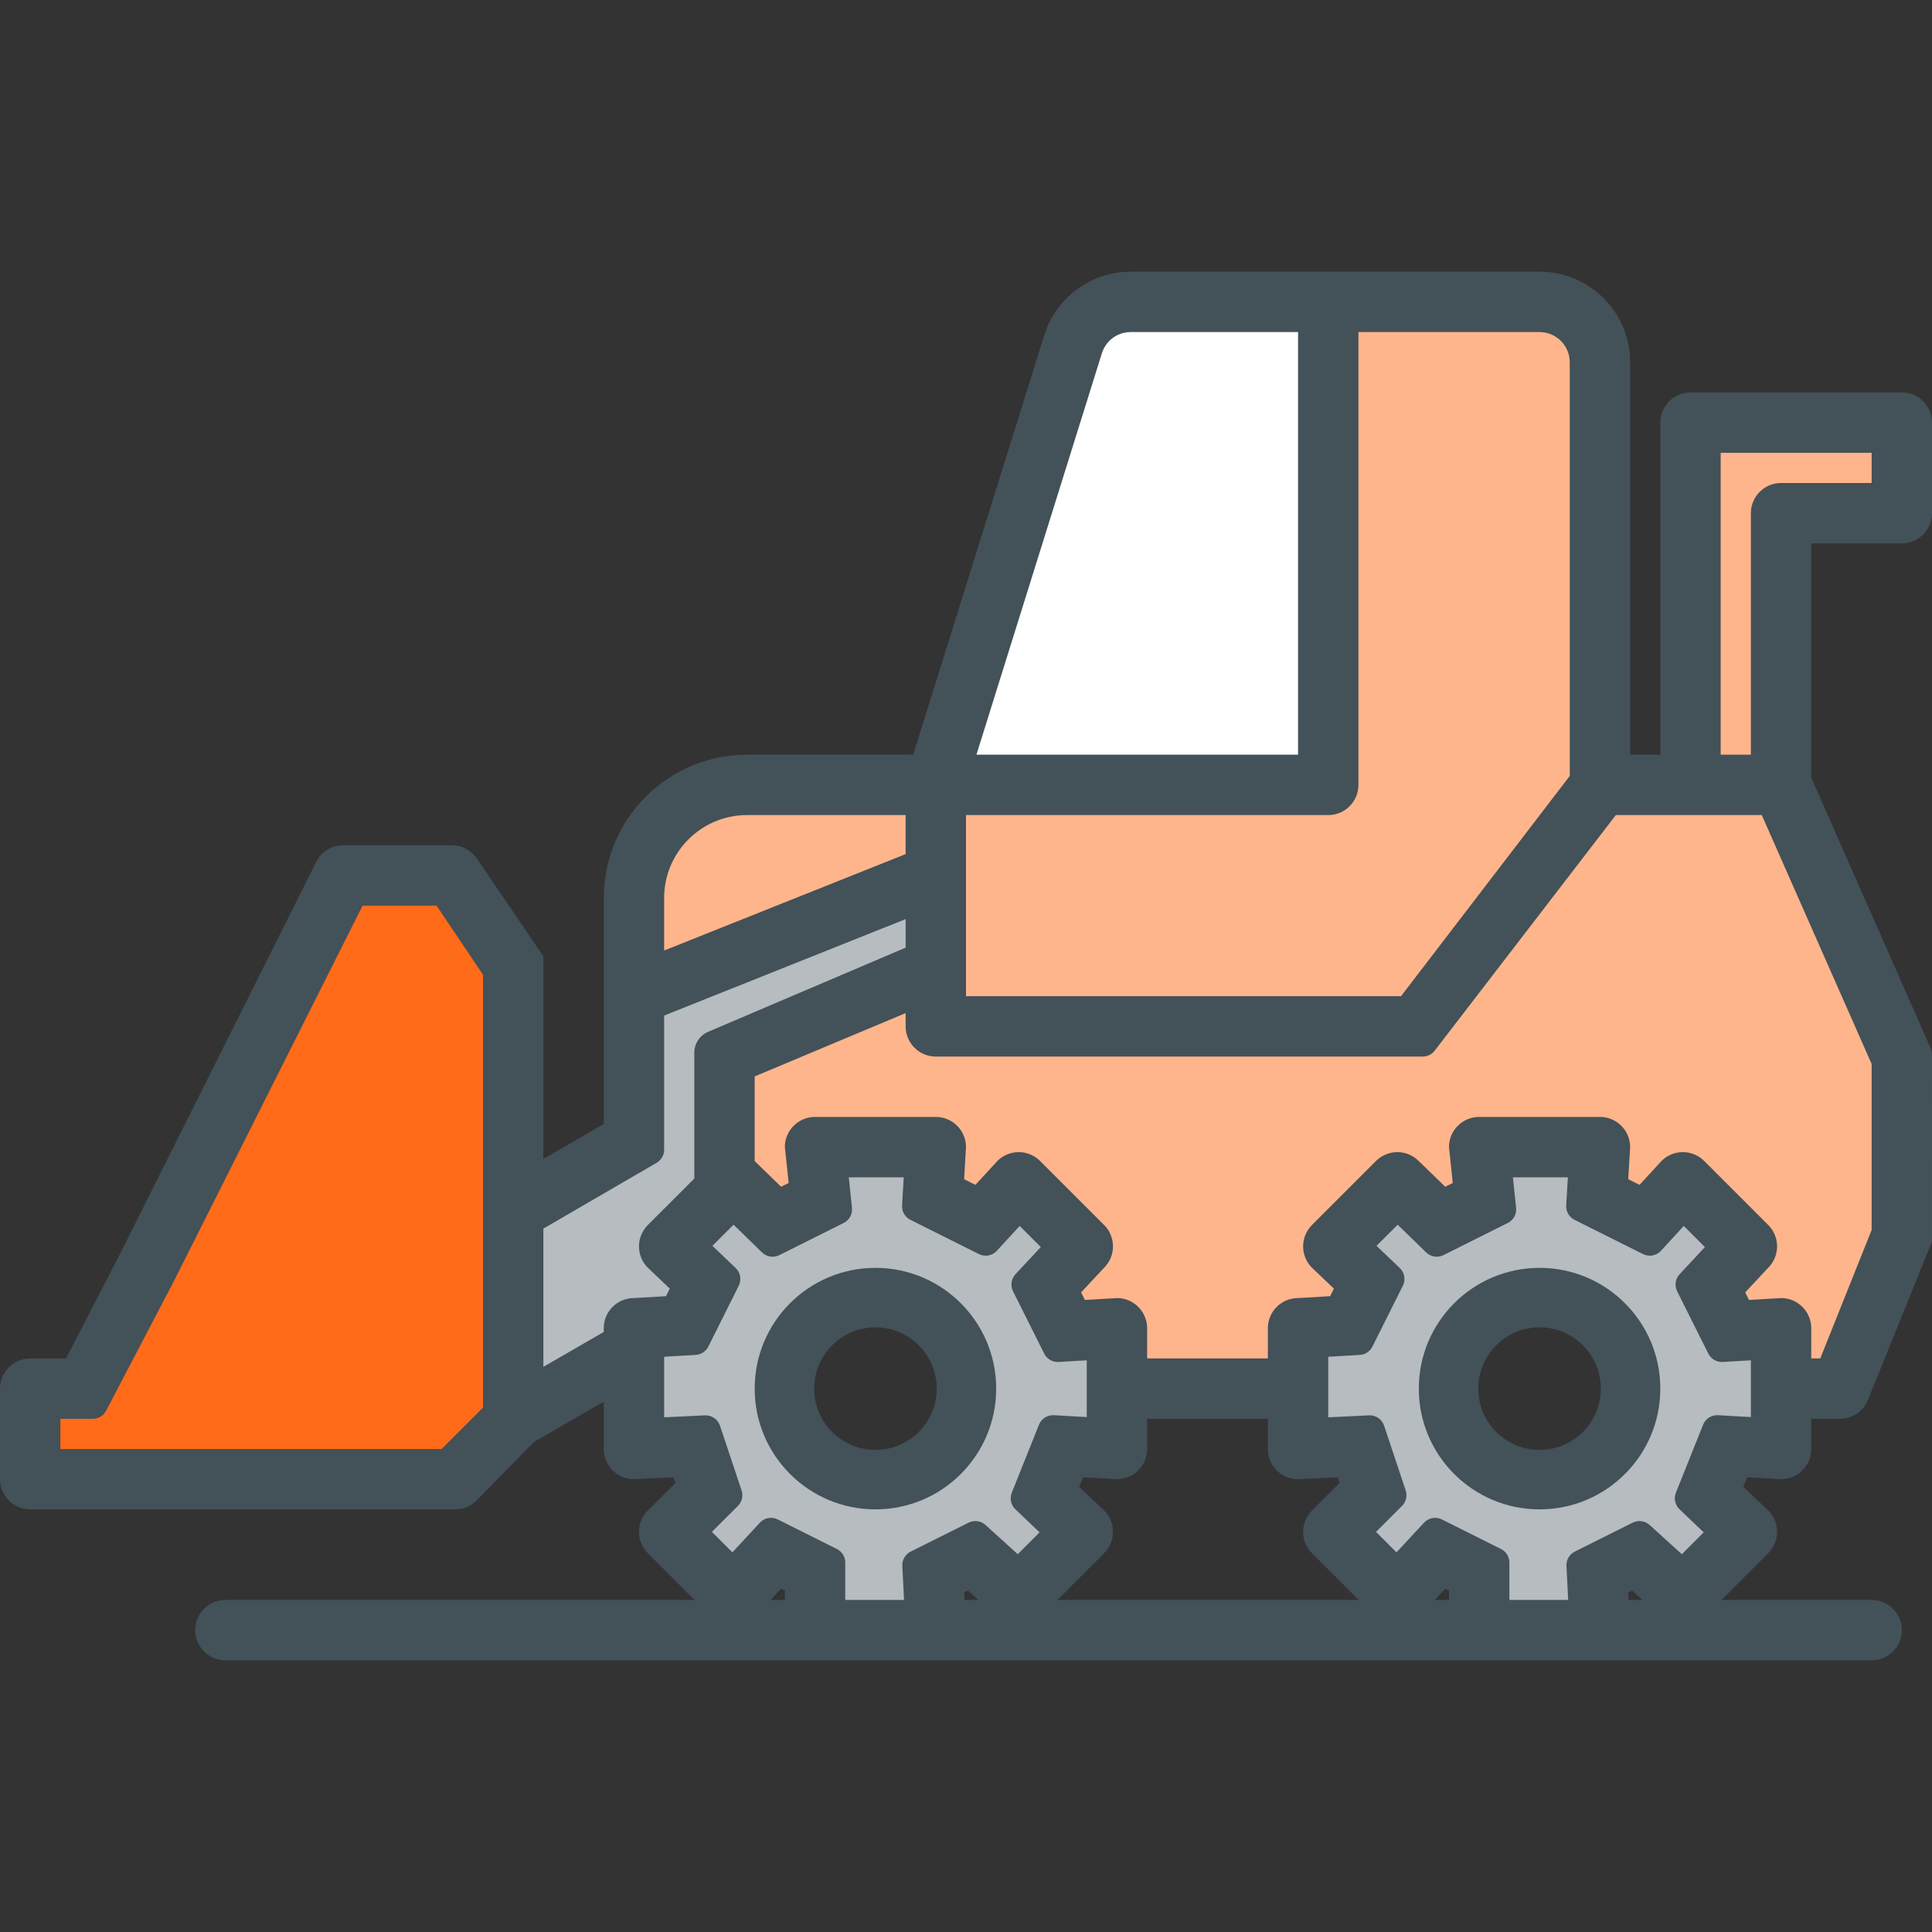<svg width="82" height="82" viewBox="0 0 82 82" fill="none" xmlns="http://www.w3.org/2000/svg">
<rect x="0" y="0" width="82" height="82" fill="#333333" stroke="none"/>
<path d="M56.535 33.152H40.039V42.041H39.799L38.678 41.56L31.07 45.004V50.77L32.832 51.81L34.594 51.01L35.234 48.607H39.158L39.478 51.01L41.4 51.81L42.922 50.289L44.924 51.25C44.79 52.104 44.507 53.861 44.443 54.053C44.379 54.245 44.257 55.467 44.203 56.055L46.766 56.695L47.166 58.938H51.971L55.174 58.617L55.654 56.695L57.816 55.574V54.613L56.855 52.531L58.938 50.77L61.1 51.81L62.621 51.01L63.022 48.848H67.746L68.227 51.01L69.428 51.81L70.228 50.289C70.789 50.396 71.958 50.641 72.15 50.77C72.391 50.93 73.512 52.451 73.352 52.772C73.223 53.028 72.818 54.106 72.631 54.613C72.978 55.227 73.72 56.455 73.912 56.455H75.113L75.834 58.938L78.316 58.617L80.799 52.772V44.844L75.834 33.473H68.227L67.986 33.393V15.055L65.904 12.973H56.535V33.152Z" fill="#FFB58B"/>
<path d="M71.67 18.338V33.072H75.434V21.621H80.639V18.338H71.67Z" fill="#FFB58B"/>
<path d="M27.146 42.121L39.398 37.477V33.633H30.67L27.146 36.115V42.121Z" fill="#FFB58B"/>
<path d="M56.135 33.312V12.973H46.445L39.719 33.312H56.135Z" fill="white"/>
<path d="M19.219 37.236H15.135L3.443 59.338H1.201V62.701H19.219L21.861 60.059V41.08L19.219 37.236Z" fill="#FF6B18"/>
<path fill-rule="evenodd" clip-rule="evenodd" d="M27.227 48.207L21.941 51.17L21.621 57.656L21.941 59.978L27.066 57.208V60.94L29.549 61.34L29.869 63.022C29.415 63.555 28.508 64.687 28.508 64.943C28.508 65.264 29.469 66.625 29.869 67.106C30.16 67.454 30.958 67.296 31.526 67.184C31.74 67.141 31.922 67.106 32.031 67.106C32.352 67.106 32.859 66.358 33.072 65.984C33.526 66.358 34.45 67.186 34.514 67.506C34.578 67.826 35.021 68.867 35.234 69.348L39.398 69.107L39.719 67.106L41 66.305L43.723 67.106L45.565 65.264L45.084 62.461C45.751 61.954 47.086 60.907 47.086 60.779C47.086 60.651 47.353 57.95 47.486 56.615L45.084 56.375L44.523 54.533L45.805 52.772L43.723 50.369L41.721 51.971L39.719 51.09L39.398 48.688L34.994 48.367V51.09L33.072 51.971L31.471 50.369L30.103 51.256L30.75 50.609V45.084L39.799 41.48V37.477H39.238L27.227 42.201V48.207ZM29.549 55.975L28.297 56.298L30.029 54.373L28.508 52.852L28.758 52.601L30.189 54.373L29.549 55.975ZM40.52 59.018C40.52 60.831 39.05 62.301 37.236 62.301C35.423 62.301 33.953 60.831 33.953 59.018C33.953 57.204 35.423 55.734 37.236 55.734C39.05 55.734 40.52 57.204 40.52 59.018Z" fill="#B6BCBF"/>
<path fill-rule="evenodd" clip-rule="evenodd" d="M59.978 50.369L61.58 51.971L63.502 51.09V48.367L67.906 48.688L68.227 51.09L70.228 51.971L72.231 50.369L74.312 52.772L73.031 54.533L73.592 56.375L75.994 56.615C75.861 57.95 75.594 60.651 75.594 60.779C75.594 60.907 74.259 61.954 73.592 62.461L74.072 65.264L72.231 67.106L69.508 66.305L68.227 67.106L67.906 69.107L63.742 69.348C63.529 68.867 63.086 67.826 63.022 67.506C62.957 67.186 62.034 66.358 61.58 65.984C61.367 66.358 60.859 67.106 60.539 67.106C60.43 67.106 60.248 67.141 60.034 67.184C59.466 67.296 58.668 67.454 58.377 67.106C57.977 66.625 57.016 65.264 57.016 64.943C57.016 64.687 57.923 63.555 58.377 63.022L58.057 61.34L55.574 60.94V56.615L58.057 55.975L58.697 54.373L57.016 52.291L59.978 50.369ZM65.264 62.301C67.077 62.301 68.547 60.831 68.547 59.018C68.547 57.204 67.077 55.734 65.264 55.734C63.45 55.734 61.98 57.204 61.98 59.018C61.98 60.831 63.45 62.301 65.264 62.301Z" fill="#B6BCBF"/>
<path fill-rule="evenodd" clip-rule="evenodd" d="M70.469 58.938C70.469 61.768 68.174 64.062 65.344 64.062C62.513 64.062 60.219 61.768 60.219 58.938C60.219 56.107 62.513 53.812 65.344 53.812C68.174 53.812 70.469 56.107 70.469 58.938ZM62.743 58.938C62.743 60.374 63.908 61.538 65.344 61.538C66.78 61.538 67.944 60.374 67.944 58.938C67.944 57.501 66.78 56.337 65.344 56.337C63.908 56.337 62.743 57.501 62.743 58.938Z" fill="#435159"/>
<path fill-rule="evenodd" clip-rule="evenodd" d="M37.156 64.062C39.987 64.062 42.281 61.768 42.281 58.938C42.281 56.107 39.987 53.812 37.156 53.812C34.326 53.812 32.031 56.107 32.031 58.938C32.031 61.768 34.326 64.062 37.156 64.062ZM37.156 61.538C35.72 61.538 34.556 60.374 34.556 58.938C34.556 57.501 35.72 56.337 37.156 56.337C38.592 56.337 39.757 57.501 39.757 58.938C39.757 60.374 38.592 61.538 37.156 61.538Z" fill="#435159"/>
<path fill-rule="evenodd" clip-rule="evenodd" d="M44.321 14.229C44.823 12.624 46.309 11.531 47.99 11.531H65.344C67.467 11.531 69.188 13.252 69.188 15.375V32.031H70.469V17.938C70.469 17.23 71.042 16.656 71.75 16.656H80.719C81.426 16.656 82 17.23 82 17.938V21.781C82 22.489 81.426 23.062 80.719 23.062H76.875V33.006L81.945 44.495C81.981 44.576 82 44.664 82 44.754L81.999 52.572C81.999 52.654 81.984 52.736 81.953 52.812L79.281 59.418C79.085 59.902 78.615 60.219 78.093 60.219H76.875V61.5C76.875 61.735 76.812 61.956 76.701 62.145C76.479 62.526 76.066 62.781 75.594 62.781L74.152 62.701L73.992 63.102L75.049 64.111C75.382 64.443 75.493 64.912 75.385 65.336C75.329 65.551 75.218 65.755 75.049 65.923L73.066 67.906H79.438C80.145 67.906 80.719 68.48 80.719 69.188C80.719 69.895 80.145 70.469 79.438 70.469H9.566C8.859 70.469 8.285 69.895 8.285 69.188C8.285 68.48 8.859 67.906 9.566 67.906H29.48L27.497 65.923C27.328 65.754 27.216 65.55 27.161 65.335C27.053 64.911 27.165 64.443 27.497 64.111L28.668 62.941L28.588 62.701L26.906 62.781C26.444 62.781 26.039 62.537 25.814 62.17C25.694 61.975 25.625 61.746 25.625 61.5V59.492L22.663 61.202L20.236 63.678C19.995 63.924 19.665 64.062 19.321 64.062H1.281C0.574 64.062 0 63.489 0 62.781V58.938C0 58.23 0.574 57.656 1.281 57.656H2.802L5.11 53.187L13.419 36.583C13.636 36.149 14.08 35.875 14.565 35.875H19.181C19.605 35.875 20.002 36.085 20.241 36.436L23.061 40.588L23.059 40.589L23.062 40.588V49.187L25.625 47.707V38.117C25.625 34.756 28.35 32.031 31.711 32.031H38.766C38.78 31.97 38.796 31.91 38.814 31.851L44.321 14.229ZM77.258 57.656H76.875V56.375C76.875 56.156 76.82 55.949 76.723 55.769C76.506 55.367 76.082 55.094 75.594 55.094L74.232 55.174L74.072 54.853L75.049 53.806C75.392 53.463 75.5 52.974 75.374 52.54C75.315 52.34 75.207 52.151 75.049 51.993L72.332 49.276C72.162 49.106 71.957 48.994 71.74 48.939C71.317 48.833 70.85 48.945 70.52 49.276L69.588 50.289L69.107 50.049L69.188 48.688C69.188 48.227 68.945 47.824 68.581 47.598C68.385 47.477 68.154 47.406 67.906 47.406H62.781C62.549 47.406 62.331 47.468 62.143 47.577C61.759 47.798 61.5 48.212 61.5 48.688L61.66 50.209L61.34 50.369L60.214 49.276C59.994 49.056 59.714 48.932 59.427 48.906C59.267 48.891 59.106 48.906 58.951 48.951C58.75 49.009 58.56 49.117 58.402 49.276L55.684 51.993C55.534 52.144 55.429 52.322 55.369 52.511C55.229 52.952 55.334 53.455 55.684 53.806L56.615 54.693L56.455 55.014L55.094 55.094C54.622 55.094 54.21 55.349 53.987 55.728C53.876 55.918 53.812 56.139 53.812 56.375V57.656H48.688V56.375C48.688 56.156 48.632 55.949 48.535 55.769C48.319 55.367 47.895 55.094 47.406 55.094L46.045 55.174L45.885 54.853L46.862 53.806C47.205 53.463 47.313 52.974 47.186 52.54C47.128 52.34 47.02 52.151 46.862 51.993L44.144 49.276C43.974 49.106 43.769 48.994 43.552 48.939C43.129 48.833 42.663 48.945 42.332 49.276L41.4 50.289L40.92 50.049L41 48.688C41 48.227 40.758 47.824 40.393 47.598C40.197 47.477 39.966 47.406 39.719 47.406H34.594C34.361 47.406 34.143 47.468 33.955 47.577C33.571 47.798 33.312 48.212 33.312 48.688L33.473 50.209L33.152 50.369L32.031 49.28V45.686L38.438 42.999V43.562C38.438 44.27 39.011 44.844 39.719 44.844H60.384C60.583 44.844 60.77 44.751 60.892 44.594L68.581 34.594H74.775L79.438 45.159V52.203L77.258 57.656ZM48.688 60.219H53.812V61.5C53.812 61.746 53.882 61.975 54.001 62.17C54.227 62.537 54.632 62.781 55.094 62.781L56.775 62.701L56.855 62.941L55.684 64.111C55.352 64.443 55.241 64.911 55.349 65.335C55.404 65.55 55.515 65.754 55.684 65.923L57.667 67.906H44.879L46.862 65.923C47.03 65.755 47.142 65.551 47.197 65.336C47.306 64.912 47.194 64.443 46.862 64.111L45.805 63.102L45.965 62.701L47.406 62.781C47.879 62.781 48.291 62.526 48.514 62.145C48.624 61.956 48.688 61.735 48.688 61.5V60.219ZM61.5 67.906H60.895L61.34 67.426L61.5 67.506V67.906ZM66.558 67.906H64.062V66.318C64.062 66.075 63.925 65.854 63.708 65.745L61.196 64.489C60.942 64.362 60.633 64.418 60.44 64.627L59.272 65.887L58.403 65.018L59.507 63.915C59.679 63.743 59.739 63.489 59.662 63.259L58.746 60.51C58.655 60.237 58.395 60.059 58.108 60.072L56.375 60.155V57.585L57.715 57.507C57.944 57.493 58.148 57.358 58.25 57.154L59.542 54.569C59.668 54.317 59.615 54.013 59.411 53.819L58.424 52.877L59.321 51.98L60.533 53.158C60.728 53.347 61.022 53.393 61.266 53.271L63.997 51.905C64.236 51.786 64.376 51.531 64.348 51.265L64.212 49.969H66.545L66.475 51.163C66.46 51.419 66.599 51.659 66.828 51.774L69.737 53.228C69.992 53.356 70.301 53.299 70.495 53.089L71.465 52.033L72.362 52.93L71.288 54.082C71.105 54.278 71.064 54.566 71.183 54.806L72.507 57.453C72.622 57.682 72.862 57.821 73.118 57.806L74.312 57.736V60.144L72.916 60.066C72.642 60.051 72.388 60.212 72.286 60.468L71.13 63.356C71.033 63.599 71.094 63.877 71.283 64.058L72.31 65.038L71.383 65.965L70.014 64.724C69.819 64.547 69.534 64.508 69.298 64.626L66.839 65.855C66.611 65.969 66.473 66.206 66.485 66.46L66.558 67.906ZM69.709 67.906H69.123L69.107 67.586L69.268 67.506L69.709 67.906ZM25.625 56.533V56.375C25.625 56.139 25.689 55.918 25.8 55.728C26.022 55.349 26.434 55.094 26.906 55.094L28.268 55.014L28.428 54.693L27.497 53.806C27.146 53.455 27.041 52.952 27.181 52.511C27.242 52.322 27.347 52.144 27.497 51.993L29.469 50.021V44.678C29.469 44.293 29.699 43.945 30.053 43.794L38.438 40.221V39.01L28.188 43.103V48.799C28.188 49.028 28.066 49.239 27.869 49.353L23.062 52.146V58.013L25.625 56.533ZM32.707 67.906H33.312V67.506L33.152 67.426L32.707 67.906ZM35.875 67.906H38.37L38.298 66.46C38.285 66.206 38.424 65.969 38.651 65.855L41.11 64.626C41.347 64.508 41.631 64.547 41.827 64.724L43.196 65.965L44.123 65.038L43.095 64.058C42.906 63.877 42.846 63.599 42.943 63.356L44.098 60.468C44.2 60.212 44.454 60.051 44.729 60.066L46.125 60.144V57.736L44.93 57.806C44.675 57.821 44.434 57.682 44.32 57.453L42.996 54.806C42.876 54.566 42.918 54.278 43.1 54.082L44.175 52.93L43.278 52.033L42.307 53.089C42.114 53.299 41.805 53.356 41.549 53.228L38.641 51.774C38.411 51.659 38.272 51.419 38.287 51.163L38.358 49.969H36.024L36.16 51.265C36.188 51.531 36.049 51.786 35.81 51.905L33.078 53.271C32.835 53.393 32.541 53.347 32.345 53.158L31.134 51.98L30.237 52.877L31.224 53.819C31.428 54.013 31.481 54.317 31.355 54.569L30.063 57.154C29.96 57.358 29.756 57.493 29.527 57.507L28.188 57.585V60.155L29.92 60.072C30.207 60.059 30.468 60.237 30.558 60.51L31.475 63.259C31.552 63.489 31.492 63.743 31.32 63.915L30.215 65.018L31.085 65.887L32.252 64.627C32.446 64.418 32.754 64.362 33.009 64.489L35.521 65.745C35.738 65.854 35.875 66.075 35.875 66.318V67.906ZM40.936 67.906H41.522L41.08 67.506L40.92 67.586L40.936 67.906ZM15.389 38.438L7.4 54.337L4.504 59.875C4.393 60.086 4.175 60.219 3.936 60.219H2.562V61.5H18.742L20.5 59.742V41.371L18.529 38.438H15.389ZM28.188 40.343L38.438 36.251V34.594H31.711C29.887 34.594 28.386 35.98 28.206 37.757C28.194 37.875 28.188 37.996 28.188 38.117V40.343ZM73.031 32.031H74.312V21.781C74.312 21.074 74.886 20.5 75.594 20.5H79.438V19.219H73.031V32.031ZM41 42.281H59.464L66.625 32.934V15.375C66.625 14.667 66.051 14.094 65.344 14.094H57.656V33.312C57.656 34.02 57.083 34.594 56.375 34.594H41V42.281ZM41.443 32.031H55.094V14.094H47.99C47.429 14.094 46.934 14.458 46.767 14.993L41.443 32.031Z" fill="#435159"/>
</svg>
